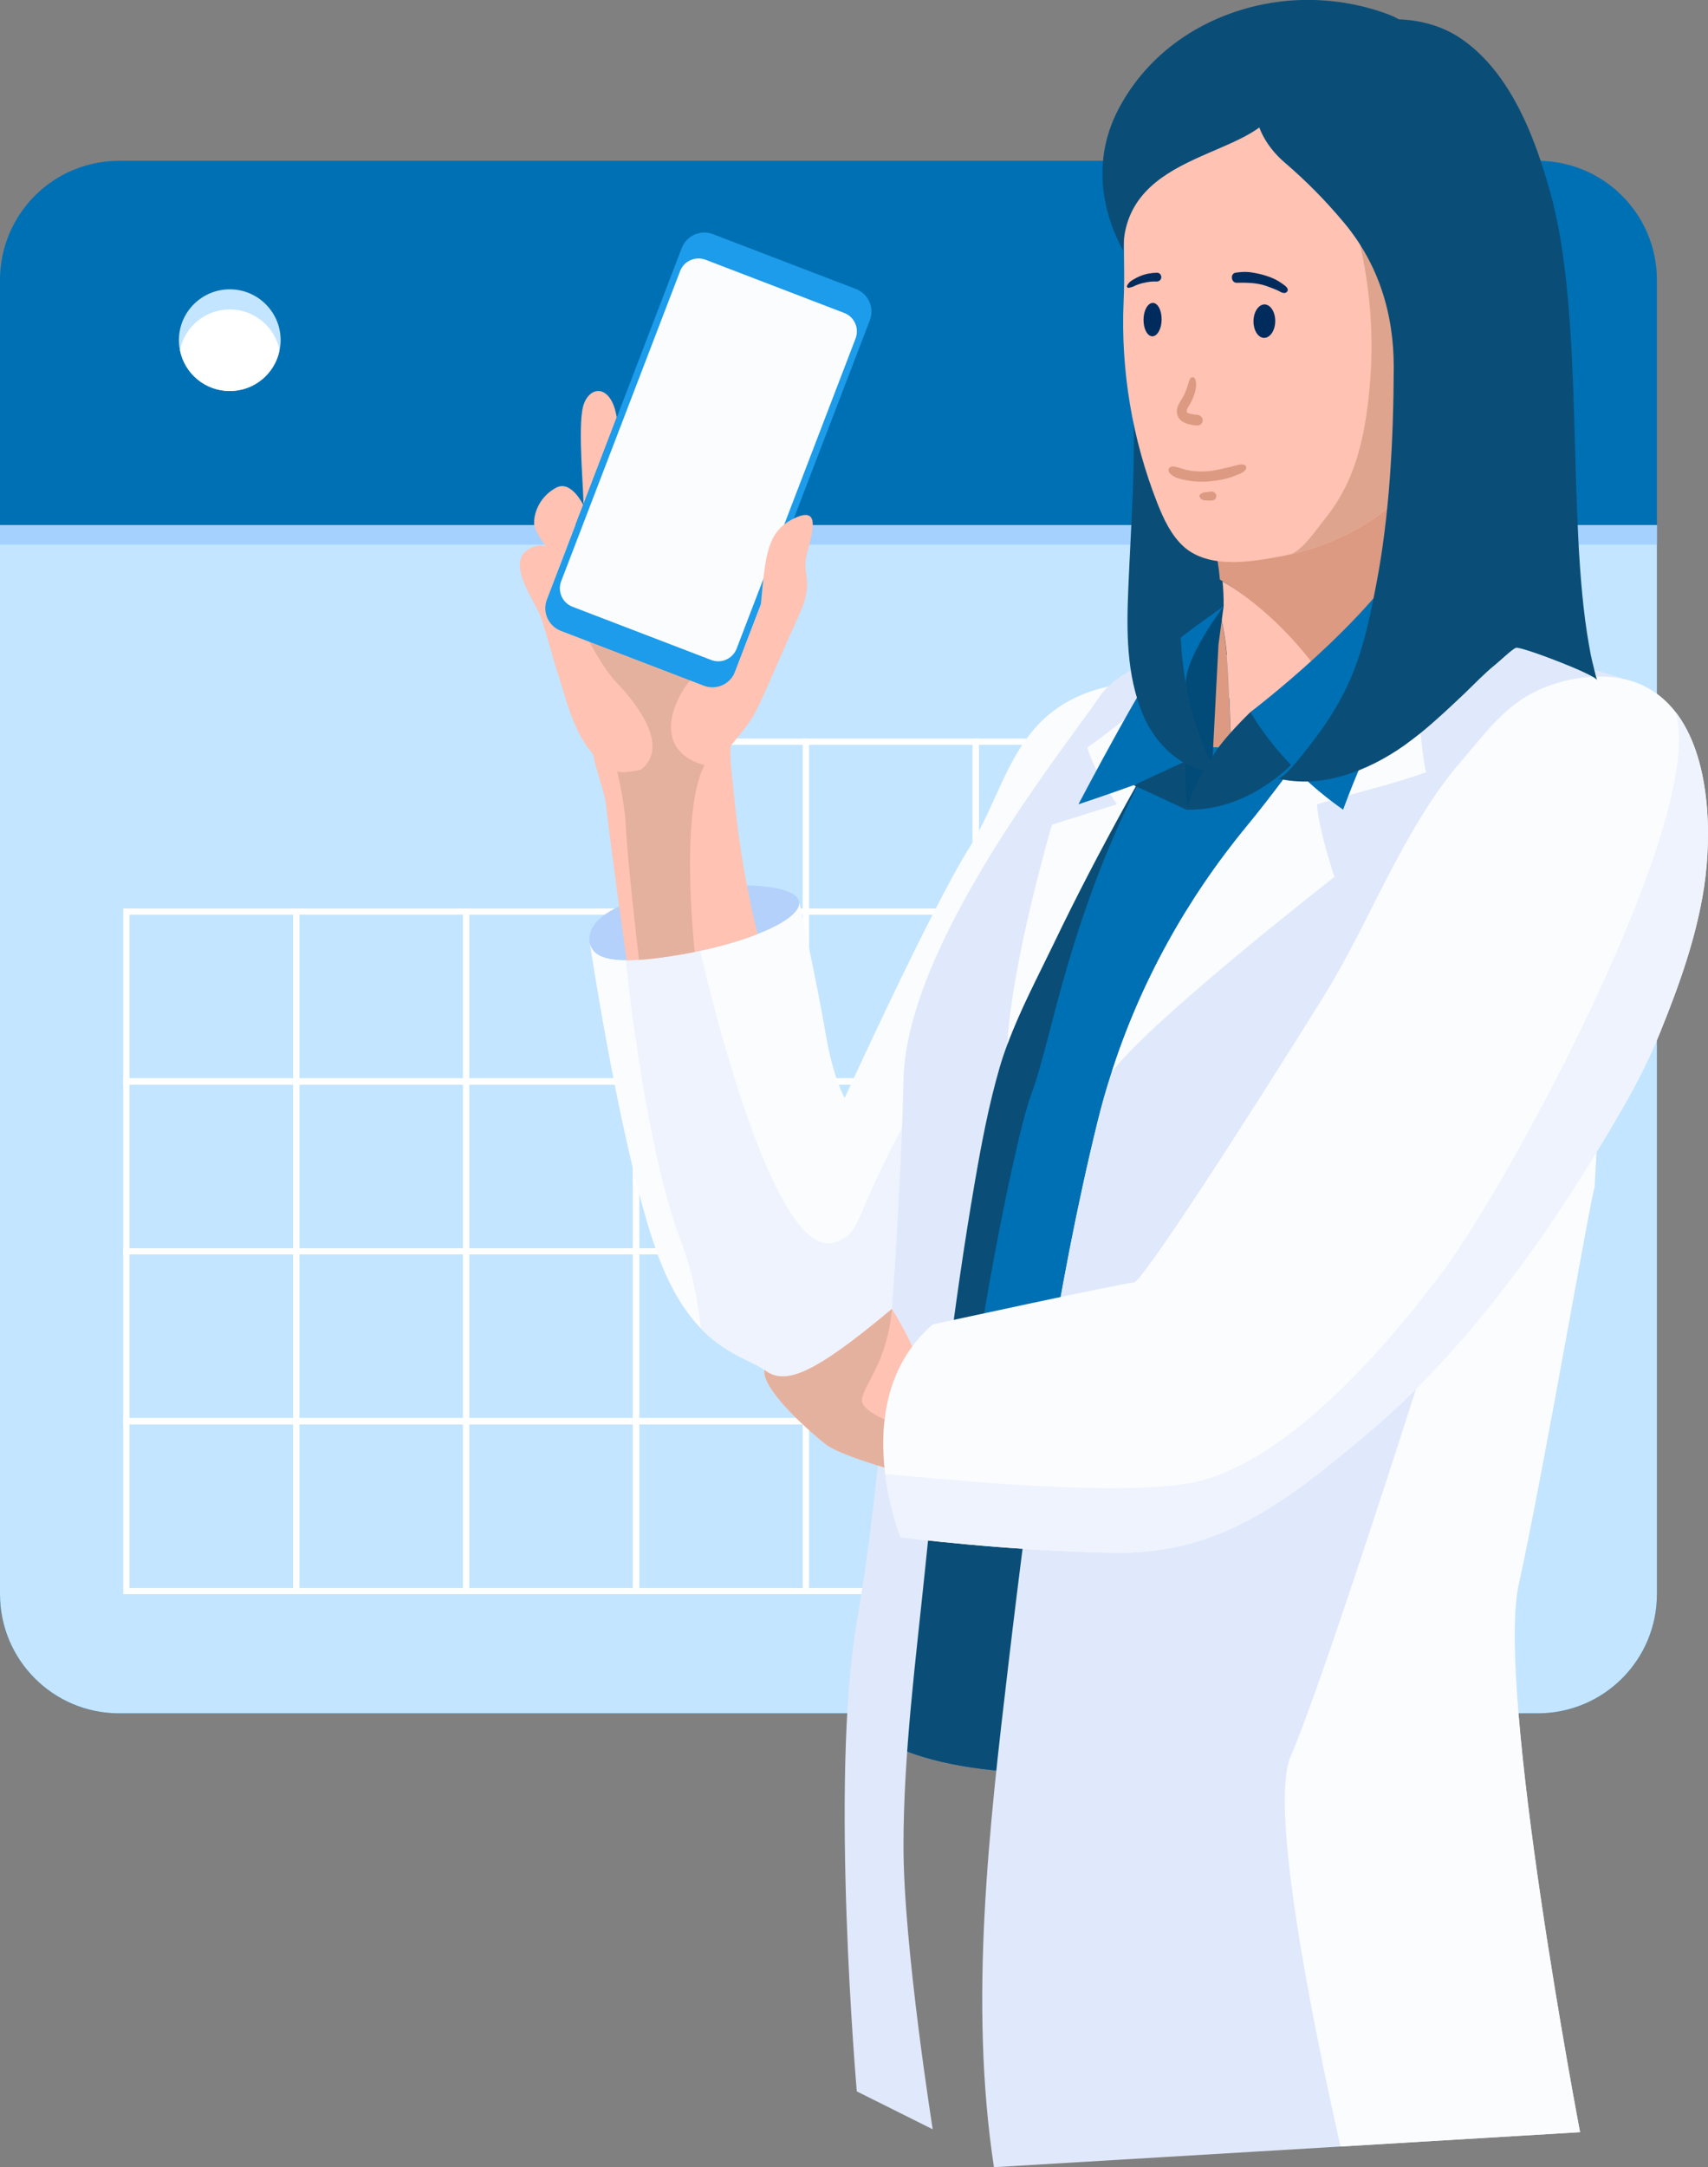 <svg width="138" height="175" viewBox="0 0 138 175" fill="none" xmlns="http://www.w3.org/2000/svg">
<rect x="0" y="0" width="138" height="175" fill="#808080" stroke="none"/>
<g clip-path="url(#clip0)">
<path d="M133.873 22.609V128.728C133.873 134.045 129.565 138.351 124.245 138.351H9.62C4.308 138.351 0 134.045 0 128.728V22.609C0 17.292 4.308 12.986 9.62 12.986H124.245C129.565 12.986 133.873 17.292 133.873 22.609Z" fill="#0070B4"/>
<path d="M133.873 42.408V128.728C133.873 134.045 129.565 138.35 124.245 138.35H9.62C4.308 138.35 0 134.045 0 128.728V42.408H133.873Z" fill="#C3E5FF"/>
<path d="M133.873 42.408H0V43.981H133.873V42.408Z" fill="#A4D1FF"/>
<path d="M115.308 31.575C117.578 31.575 119.418 29.736 119.418 27.468C119.418 25.2 117.578 23.362 115.308 23.362C113.039 23.362 111.199 25.2 111.199 27.468C111.199 29.736 113.039 31.575 115.308 31.575Z" fill="#C3E5FF"/>
<path d="M22.674 27.468C22.674 27.745 22.648 28.013 22.587 28.281C22.215 30.166 20.554 31.575 18.564 31.575C16.575 31.575 14.914 30.166 14.542 28.281C14.481 28.013 14.455 27.745 14.455 27.468C14.455 25.203 16.298 23.362 18.564 23.362C20.831 23.362 22.674 25.203 22.674 27.468Z" fill="#C3E5FF"/>
<path d="M22.586 28.281C22.214 30.166 20.553 31.575 18.564 31.575C16.574 31.575 14.913 30.166 14.541 28.281C14.913 26.396 16.574 24.987 18.564 24.987C20.553 24.987 22.214 26.396 22.586 28.281Z" fill="white"/>
<path d="M119.338 28.281C118.966 30.166 117.305 31.575 115.316 31.575C113.326 31.575 111.665 30.166 111.293 28.281C111.665 26.396 113.326 24.987 115.316 24.987C117.305 24.987 118.966 26.396 119.338 28.281Z" fill="white"/>
<path d="M65.118 59.89H51.389V73.611H65.118V59.89Z" stroke="white" stroke-width="0.5" stroke-miterlimit="10"/>
<path d="M78.837 59.89H65.107V73.611H78.837V59.89Z" stroke="white" stroke-width="0.5" stroke-miterlimit="10"/>
<path d="M92.565 59.89H78.836V73.611H92.565V59.89Z" stroke="white" stroke-width="0.5" stroke-miterlimit="10"/>
<path d="M23.938 73.611H10.209V87.331H23.938V73.611Z" stroke="white" stroke-width="0.5" stroke-miterlimit="10"/>
<path d="M37.667 73.611H23.938V87.331H37.667V73.611Z" stroke="white" stroke-width="0.5" stroke-miterlimit="10"/>
<path d="M51.387 73.611H37.658V87.331H51.387V73.611Z" stroke="white" stroke-width="0.5" stroke-miterlimit="10"/>
<path d="M65.118 73.611H51.389V87.331H65.118V73.611Z" stroke="white" stroke-width="0.5" stroke-miterlimit="10"/>
<path d="M78.837 73.611H65.107V87.331H78.837V73.611Z" stroke="white" stroke-width="0.5" stroke-miterlimit="10"/>
<path d="M92.565 73.611H78.836V87.331H92.565V73.611Z" stroke="white" stroke-width="0.5" stroke-miterlimit="10"/>
<path d="M23.938 87.323H10.209V101.043H23.938V87.323Z" stroke="white" stroke-width="0.5" stroke-miterlimit="10"/>
<path d="M37.667 87.323H23.938V101.043H37.667V87.323Z" stroke="white" stroke-width="0.5" stroke-miterlimit="10"/>
<path d="M51.387 87.323H37.658V101.043H51.387V87.323Z" stroke="white" stroke-width="0.5" stroke-miterlimit="10"/>
<path d="M65.118 87.323H51.389V101.043H65.118V87.323Z" stroke="white" stroke-width="0.5" stroke-miterlimit="10"/>
<path d="M78.837 87.323H65.107V101.043H78.837V87.323Z" stroke="white" stroke-width="0.5" stroke-miterlimit="10"/>
<path d="M92.565 87.323H78.836V101.043H92.565V87.323Z" stroke="white" stroke-width="0.5" stroke-miterlimit="10"/>
<path d="M23.938 101.044H10.209V114.765H23.938V101.044Z" stroke="white" stroke-width="0.5" stroke-miterlimit="10"/>
<path d="M37.667 101.044H23.938V114.765H37.667V101.044Z" stroke="white" stroke-width="0.5" stroke-miterlimit="10"/>
<path d="M51.387 101.044H37.658V114.765H51.387V101.044Z" stroke="white" stroke-width="0.5" stroke-miterlimit="10"/>
<path d="M65.118 101.044H51.389V114.765H65.118V101.044Z" stroke="white" stroke-width="0.5" stroke-miterlimit="10"/>
<path d="M78.837 101.044H65.107V114.765H78.837V101.044Z" stroke="white" stroke-width="0.5" stroke-miterlimit="10"/>
<path d="M92.565 101.044H78.836V114.765H92.565V101.044Z" stroke="white" stroke-width="0.5" stroke-miterlimit="10"/>
<path d="M23.938 114.756H10.209V128.477H23.938V114.756Z" stroke="white" stroke-width="0.5" stroke-miterlimit="10"/>
<path d="M37.667 114.756H23.938V128.477H37.667V114.756Z" stroke="white" stroke-width="0.5" stroke-miterlimit="10"/>
<path d="M51.387 114.756H37.658V128.477H51.387V114.756Z" stroke="white" stroke-width="0.5" stroke-miterlimit="10"/>
<path d="M65.118 114.756H51.389V128.477H65.118V114.756Z" stroke="white" stroke-width="0.5" stroke-miterlimit="10"/>
<path d="M78.837 114.756H65.107V128.477H78.837V114.756Z" stroke="white" stroke-width="0.5" stroke-miterlimit="10"/>
<path d="M106.286 59.89H92.557V73.611H106.286V59.89Z" stroke="white" stroke-width="0.5" stroke-miterlimit="10"/>
<path d="M106.286 73.611H92.557V87.331H106.286V73.611Z" stroke="white" stroke-width="0.5" stroke-miterlimit="10"/>
<path d="M106.286 87.323H92.557V101.043H106.286V87.323Z" stroke="white" stroke-width="0.5" stroke-miterlimit="10"/>
<path d="M106.286 101.044H92.557V114.765H106.286V101.044Z" stroke="white" stroke-width="0.5" stroke-miterlimit="10"/>
<path d="M92.228 54.883L102.29 51.978L104.651 33.805C104.651 33.805 97.021 32.283 97.168 32.75C97.324 33.225 92.228 54.883 92.228 54.883Z" fill="#0A4E78"/>
<path d="M64.571 72.823C64.709 73.619 63.386 74.578 61.215 75.425C59.822 75.979 58.074 76.48 56.128 76.869C55.799 76.939 55.462 76.999 55.115 77.06C53.723 77.302 52.572 77.449 51.629 77.509C51.266 77.526 50.928 77.544 50.626 77.544C48.601 77.535 47.806 76.999 47.65 76.1C47.494 75.175 48.048 74.094 50.029 73.195C50.349 73.048 50.703 72.91 51.102 72.78C51.949 72.495 52.987 72.235 54.242 72.019C54.77 71.933 55.28 71.846 55.79 71.786C57.469 71.561 59.034 71.466 60.358 71.5C62.789 71.552 64.433 72.01 64.571 72.823Z" fill="#B3D1FA"/>
<path d="M96.891 54.33C95.126 58.334 86.743 78.496 79.701 92.64C76.985 98.096 74.459 102.661 72.599 105.055C72.14 105.635 71.734 106.084 71.362 106.396C64.986 111.73 63.42 111.894 61.768 110.632C60.738 109.854 58.714 109.43 56.638 107.286C55.392 105.989 54.12 104.07 53.048 101.061C50.279 93.306 47.805 77.155 47.658 76.153C47.831 77.008 48.618 77.527 50.556 77.544C51.664 77.553 53.143 77.397 55.115 77.06C55.608 76.974 56.093 76.879 56.56 76.775C61.301 75.772 64.787 74.086 64.571 72.824C64.571 72.824 66.016 79.395 66.682 83.32C67.348 87.245 68.248 88.654 68.248 88.654C68.248 88.654 75.194 73.429 78.343 68.406C81.483 63.383 81.873 57.192 89.546 55.428C95.065 54.149 96.432 54.555 96.891 54.33Z" fill="#FBFCFE"/>
<path d="M79.702 92.639C76.985 98.095 74.459 102.66 72.599 105.054C72.141 105.634 71.734 106.083 71.362 106.395C64.986 111.729 63.421 111.893 61.768 110.631C60.739 109.853 58.715 109.429 56.638 107.285C56.387 105.253 56.033 102.867 55.047 100.291C52.503 93.668 51.05 82.065 50.557 77.543C51.664 77.552 53.143 77.397 55.116 77.059C55.609 76.973 56.093 76.878 56.56 76.774C57.919 82.567 62.876 102.106 67.547 100.291C70.047 99.331 68.343 98.527 75.809 85.878C75.809 85.878 78.032 89.371 79.702 92.639Z" fill="#EEF3FD"/>
<path d="M115.412 53.63C115.412 53.63 108.518 72.867 105.187 83.631C101.856 94.395 84.624 143.131 84.624 143.131C84.624 143.131 83.629 143.166 82.115 143.088C78.897 142.915 73.343 142.241 70.047 139.673V138.895C70.047 138.895 73.784 116.442 75.359 104.986C76.924 93.522 88.551 58.203 88.551 58.203L92.686 57.503L115.412 53.63Z" fill="#0070B4"/>
<path d="M78.343 116.622C79.208 117.167 90.636 120.167 90.636 120.167C90.636 120.167 85.247 134.597 82.115 143.087C78.897 142.914 73.343 142.24 70.047 139.672V138.894C70.047 138.894 73.784 116.441 75.359 104.985C76.924 93.521 88.551 58.203 88.551 58.203L92.686 57.502C92.972 59.586 92.998 61.315 92.998 61.315C86.345 73.705 85.048 83.777 83.343 88.307C81.639 92.855 77.469 116.086 78.343 116.622Z" fill="#0A4E78"/>
<path d="M131.011 54.763L130.89 57.019L130.128 71.423L128.839 95.873C128.614 96.124 124.6 119.425 122.714 127.906C120.829 136.379 127.663 172.173 127.663 172.173L108.311 173.331L80.308 175C78.275 161.651 79.918 147.558 81.493 134.243C82.384 126.713 83.344 119.079 84.555 111.496C85.671 104.45 86.995 97.456 88.673 90.608C89.01 89.242 89.391 87.885 89.832 86.553C92.159 79.325 95.888 72.599 100.732 66.728C104.859 61.722 108.233 56.301 112.766 51.572C113.172 51.148 113.596 50.725 114.055 50.353C114.064 50.353 114.064 50.353 114.064 50.353C114.548 49.964 115.076 49.644 115.673 49.471C117.498 48.944 119.401 49.912 120.967 50.984C124.168 53.172 127.377 53.578 131.011 54.763Z" fill="#E0E9FB"/>
<path d="M131.01 54.763L130.889 57.019C123.579 60.425 101.952 104.701 98.863 107.761C96.9 109.707 89.641 110.891 84.555 111.496C85.671 104.45 86.994 97.456 88.672 90.608C89.01 89.242 89.391 87.885 89.832 86.553C92.159 79.325 95.887 72.599 100.732 66.728C104.858 61.722 108.232 56.301 112.765 51.572C113.172 51.148 113.596 50.725 114.054 50.353C114.063 50.353 114.063 50.353 114.063 50.353C114.548 49.964 115.075 49.644 115.672 49.471C117.498 48.944 119.401 49.912 120.967 50.984C124.167 53.172 127.377 53.578 131.01 54.763Z" fill="#E0E9FB"/>
<path d="M122.714 127.906C120.828 136.379 127.663 172.172 127.663 172.172L108.31 173.331C106.035 163.233 102.523 145.88 104.288 141.808C106.822 135.972 114.409 112.162 114.409 112.162C114.409 112.162 119.764 94.472 122.031 88.801C123.112 86.077 126.65 78.555 130.128 71.423L128.839 95.873C128.614 96.124 124.6 119.424 122.714 127.906Z" fill="#FBFCFE"/>
<path d="M106.407 64.947C106.537 67.013 107.817 70.809 107.817 70.809C107.817 70.809 93.145 82.23 89.832 86.553C92.159 79.325 95.888 72.599 100.732 66.728C104.859 61.722 108.233 56.301 112.766 51.572C113.172 51.148 113.596 50.725 114.055 50.353C114.063 50.353 114.063 50.353 114.063 50.353C114.063 50.353 114.842 61.938 115.257 62.353C112.108 63.451 110.049 63.858 106.407 64.947Z" fill="#FBFCFE"/>
<path d="M91.596 59.613C92.28 60.253 95.68 60.322 99.503 60.356C99.218 56.691 99.46 53.025 98.526 49.359C96.995 51.166 90.679 58.748 91.596 59.613Z" fill="#DB9A81"/>
<path d="M110.05 59.067C107.325 54.295 103.838 49.859 98.777 46.946C98.838 47.542 98.873 48.217 98.864 48.96C98.864 48.969 98.734 49.107 98.535 49.349C99.478 53.015 99.227 56.681 99.513 60.347C101.528 60.364 103.648 60.364 105.56 60.442C107.376 60.511 108.856 59.94 110.05 59.067Z" fill="#FFC2B3"/>
<path d="M98.45 52.073C98.415 52.125 98.38 52.186 98.346 52.237C95.776 56.517 93.267 60.754 90.888 65.068C88.899 68.682 86.978 72.348 85.17 76.117C83.89 78.78 82.428 81.521 81.39 84.331V84.339C81.156 84.953 80.949 85.576 80.767 86.198C79.885 89.242 79.296 92.354 78.76 95.467C76.986 105.755 75.819 116.147 74.763 126.522C74.002 133.984 72.998 141.583 72.998 149.097C72.998 157.103 75.36 171.939 75.36 171.939L69.227 168.878C69.227 168.878 67.02 143.745 69.227 130.966C71.441 118.179 72.765 98.233 72.998 87.167C73.232 76.1 86.433 59.863 88.786 56.327C90.733 53.405 96.053 52.41 97.844 52.151C97.922 52.142 97.991 52.134 98.052 52.117C98.311 52.09 98.45 52.073 98.45 52.073Z" fill="#E0E9FB"/>
<path d="M98.345 52.237C95.775 56.517 93.266 60.754 90.887 65.068C88.898 68.682 86.977 72.348 85.169 76.117C83.889 78.78 82.427 81.521 81.389 84.331C81.752 77.604 84.996 66.59 84.996 66.59L90.239 64.947C90.239 64.947 88.396 62.301 87.851 60.356C91.64 57.71 97.116 52.808 97.843 52.151C97.903 52.099 97.929 52.073 97.929 52.073L98.05 52.117L98.345 52.237Z" fill="#FBFCFE"/>
<path d="M98.864 48.961C98.864 48.961 96.104 50.863 94.677 52.073C93.249 53.284 87.133 64.947 87.133 64.947C87.133 64.947 96.554 61.843 95.853 61.437C95.144 61.022 98.864 48.961 98.864 48.961Z" fill="#0070B4"/>
<path d="M95.852 61.436V65.379L91.596 63.407L95.852 61.436Z" fill="#0A4E78"/>
<path d="M98.863 48.961L98.447 52.073L97.98 61.091L95.861 65.379C95.861 65.379 95.497 56.768 95.861 54.607C96.215 52.445 98.863 48.961 98.863 48.961Z" fill="#024B78"/>
<path d="M78.345 120.367C78.345 120.367 76.476 119.926 74.227 119.303C71.285 118.499 67.678 117.401 66.683 116.597C64.91 115.188 61.536 112.05 61.769 110.632C63.422 111.894 65.688 111.038 72.064 105.695C73.189 107.485 73.699 108.73 73.699 108.73L78.345 120.367Z" fill="#FFC2B3"/>
<path d="M74.227 119.303C71.285 118.499 67.678 117.401 66.683 116.597C64.91 115.188 61.536 112.05 61.769 110.632C63.422 111.894 65.688 111.038 72.064 105.695C71.692 110.035 69.754 111.816 69.642 113.035C69.529 114.246 73.855 115.542 73.855 115.542L74.227 119.303Z" fill="#E5B19F"/>
<path d="M137.681 71.647C137.067 75.65 135.7 79.489 134.186 83.232C132.733 86.838 130.977 89.769 128.953 93.106C123.952 101.354 117.698 109.749 110.249 115.965C103.969 121.196 98.544 125.545 89.963 125.389C81.251 125.234 72.765 124.136 72.765 124.136C72.765 124.136 71.891 121.966 71.519 119.026C71.06 115.317 71.415 110.363 75.36 106.948C75.36 106.948 90.888 103.567 91.598 103.567C92.307 103.567 101.512 89.207 106.927 80.492C110.742 74.362 113.346 66.918 118.087 61.436C120.431 58.721 121.98 56.404 125.492 55.255C126.747 54.848 128.044 54.623 129.385 54.632C132.119 54.658 134.048 55.782 135.38 57.494C138.183 61.099 138.33 67.359 137.681 71.647Z" fill="#FBFCFE"/>
<path d="M137.68 71.648C137.066 75.651 135.699 79.49 134.185 83.233C132.732 86.838 130.976 89.769 128.951 93.107C123.951 101.355 117.696 109.75 110.248 115.966C103.967 121.197 98.543 125.546 89.961 125.39C81.25 125.234 72.763 124.136 72.763 124.136C72.763 124.136 71.89 121.966 71.518 119.027C74.814 119.303 89.797 120.912 96.138 119.762C103.284 118.465 111.165 109.923 116.572 102.686C121.979 95.45 137.957 65.924 135.379 57.495C138.182 61.1 138.329 67.359 137.68 71.648Z" fill="#EEF3FD"/>
<path d="M101.035 57.495C101.035 57.495 98.682 59.751 97.973 61.091C97.186 62.449 96.675 62.985 95.853 65.379C101.693 65.544 105.551 60.451 105.551 60.451L101.035 57.495Z" fill="#0A4E78"/>
<path d="M114.054 43.912L115.352 35.776L98.258 44.69C98.258 44.69 98.457 45.538 98.561 46.8C103.569 49.783 106.995 54.27 109.651 59.086C112.108 57.339 113.388 54.287 113.855 52.61C114.037 51.97 113.656 51.348 112.999 50.777C113.509 50.569 113.804 50.431 113.804 50.431L114.054 43.912Z" fill="#DB9A81"/>
<path d="M101.035 57.494C101.035 57.494 103.276 61.722 108.518 65.379C112.818 53.725 116.59 51.97 117.057 48.961C117.524 45.952 114.228 43.834 114.228 43.834C110.698 50.189 101.035 57.494 101.035 57.494Z" fill="#0070B4"/>
<path d="M90.49 14.594C90.897 20.378 91.243 26.171 91.528 31.964C91.788 37.108 91.381 42.304 91.165 47.465C91.018 50.898 90.992 54.46 92.341 57.702C93.354 60.14 95.586 62.267 98.233 62.336C96.356 58.861 95.525 54.961 95.378 51.036C95.309 49.074 95.395 47.111 95.56 45.157C95.715 43.376 96.278 41.379 96.053 39.606C95.248 33.304 94.772 26.932 94.323 20.577C94.271 19.885 93.224 12.943 93.778 12.606C93.778 12.606 90.49 14.594 90.49 14.594Z" fill="#0A4E78"/>
<path d="M120.594 24.407C120.569 24.658 120.534 24.909 120.499 25.151C120.024 28.661 118.934 32.119 117.151 35.171C116.433 36.425 115.594 37.592 114.634 38.682C113.155 40.35 111.433 41.725 109.539 42.771C107.869 43.688 106.07 44.362 104.166 44.785C103.95 44.837 103.725 44.881 103.5 44.924C101.078 45.373 97.687 45.961 95.645 44.146C94.624 43.221 94.027 41.932 93.517 40.653C91.484 35.491 90.541 29.906 90.783 24.355C90.835 23.266 90.835 22.211 90.818 21.174C90.809 20.18 90.801 19.194 90.835 18.208C90.896 16.566 91.086 14.906 91.597 13.194C93.448 7.021 98.699 1.254 105.611 1.643C106.191 1.677 106.762 1.747 107.333 1.859C111.727 2.698 115.62 5.741 117.904 9.64C119.037 11.56 119.799 13.643 120.248 15.813C120.837 18.615 120.915 21.554 120.594 24.407Z" fill="#FFC2B3"/>
<path d="M120.594 24.407C120.568 24.658 120.534 24.908 120.499 25.151C119.963 28.799 118.57 31.782 117.151 35.171C116.433 36.425 115.594 37.592 114.634 38.681C113.154 40.35 111.433 41.724 109.538 42.771C107.869 43.687 106.069 44.361 104.166 44.785C105.178 44.56 106.398 42.702 107.029 41.923C107.877 40.886 108.561 39.727 109.088 38.491C110.118 36.044 110.499 33.312 110.706 30.736C111.182 24.588 110.075 18.312 107.471 12.718C107.133 12 106.77 11.257 106.761 10.461C106.744 7.695 112.454 7.721 114.443 7.34L120.257 15.813C120.836 18.614 120.914 21.554 120.594 24.407Z" fill="#DFA48D"/>
<path d="M113.708 2.948C113.674 3.078 113.622 3.225 113.535 3.38C112.938 4.522 111.087 5.672 110.04 6.398C108.371 7.548 105.455 9.199 103.301 8.335C101.813 12.865 90.835 11.923 90.749 20.24C89.987 18.848 89.468 17.378 89.226 15.882C88.837 13.505 89.174 11.075 90.377 8.793C92.756 4.271 97.124 1.323 102.125 0.337C105.308 -0.294 108.648 -0.052 111.71 0.994C112.791 1.366 113.985 1.859 113.708 2.948Z" fill="#0A4E78"/>
<path d="M129.038 54.927C128.908 54.469 122.965 52.212 122.498 52.307C122.238 52.359 121.088 53.457 120.811 53.673C119.946 54.365 119.158 55.204 118.354 55.973C117.195 57.071 116.044 58.16 114.816 59.163C114.366 59.518 113.916 59.864 113.449 60.201C110.482 62.293 106.744 63.711 103.215 62.855C103.76 62.985 105.845 60.149 106.182 59.717C107.108 58.532 107.921 57.235 108.613 55.887C109.98 53.189 110.585 50.327 111.156 47.396C112.281 41.673 112.584 35.508 112.61 29.681C112.618 25.332 111.381 21.312 108.578 17.966C107.047 16.142 105.585 14.663 103.768 13.098C102.254 11.802 100.957 9.631 101.64 7.565C101.934 6.666 102.549 5.922 103.223 5.265C106.883 1.721 113.734 0.104 118.129 3.173C120.603 4.902 122.281 7.565 123.501 10.401C124.211 12.061 124.764 13.781 125.223 15.415C128.086 25.471 126.546 41.846 128.389 52.108C128.432 52.35 128.476 52.593 128.519 52.826C128.605 53.232 128.692 53.63 128.796 54.01C128.865 54.33 128.951 54.633 129.038 54.927Z" fill="#0A4E78"/>
<path d="M93.855 25.817C93.846 26.561 93.509 27.157 93.102 27.157C92.695 27.149 92.384 26.544 92.393 25.8C92.401 25.056 92.739 24.46 93.145 24.46C93.552 24.46 93.863 25.065 93.855 25.817Z" fill="#002B5D"/>
<path d="M103.034 25.946C103.025 26.69 102.618 27.286 102.134 27.286C101.649 27.278 101.269 26.672 101.277 25.92C101.286 25.177 101.693 24.58 102.177 24.58C102.662 24.598 103.042 25.203 103.034 25.946Z" fill="#002B5D"/>
<path d="M93.473 22.023C92.998 22.031 92.548 22.118 92.106 22.299C91.907 22.386 91.717 22.481 91.535 22.593C91.44 22.654 91.345 22.714 91.267 22.783C91.189 22.861 91.12 22.965 91.068 23.06C91.016 23.155 91.103 23.259 91.198 23.242C91.293 23.216 91.388 23.198 91.484 23.172C91.587 23.138 91.683 23.077 91.786 23.034C91.959 22.965 92.132 22.904 92.314 22.861C92.721 22.766 93.058 22.714 93.465 22.732C93.655 22.74 93.837 22.567 93.828 22.377C93.828 22.195 93.681 22.014 93.473 22.023Z" fill="#002B5D"/>
<path d="M104.01 23.275C103.914 23.111 103.741 23.007 103.586 22.895C103.447 22.799 103.3 22.704 103.145 22.618C102.807 22.436 102.444 22.307 102.08 22.203C101.717 22.099 101.354 22.03 100.982 21.978C100.593 21.935 100.221 21.961 99.831 22.021C99.373 22.09 99.468 22.851 99.926 22.834C100.567 22.817 101.233 22.825 101.856 22.964C102.176 23.033 102.478 23.145 102.781 23.266C102.928 23.327 103.067 23.379 103.205 23.439C103.361 23.508 103.517 23.63 103.69 23.655C103.914 23.699 104.139 23.5 104.01 23.275Z" fill="#002B5D"/>
<path d="M96.726 33.495C96.562 33.486 96.415 33.469 96.251 33.434C96.164 33.417 96.077 33.391 96 33.356L95.913 33.304L95.879 33.27L95.896 33.097C95.939 32.941 96.043 32.812 96.121 32.673C96.302 32.362 96.441 32.033 96.545 31.688C96.64 31.359 96.692 30.892 96.545 30.572C96.475 30.417 96.251 30.443 96.173 30.564C96.052 30.737 96.025 30.953 95.956 31.152C95.887 31.342 95.827 31.532 95.749 31.722C95.593 32.103 95.325 32.414 95.169 32.794C94.996 33.227 95.091 33.711 95.472 33.996C95.818 34.255 96.311 34.325 96.735 34.359C96.969 34.376 97.176 34.152 97.176 33.927C97.159 33.693 96.96 33.512 96.726 33.495Z" fill="#DB9A81"/>
<path d="M94.494 38.189C94.805 38.587 95.506 38.725 95.982 38.803C96.518 38.889 97.055 38.924 97.6 38.88C98.153 38.837 98.707 38.751 99.243 38.604C99.52 38.526 99.78 38.414 100.048 38.31C100.281 38.215 100.532 38.111 100.662 37.878C100.74 37.739 100.671 37.592 100.532 37.54C100.307 37.463 100.091 37.523 99.866 37.584C99.624 37.653 99.382 37.705 99.131 37.765C98.629 37.886 98.127 38.007 97.608 38.05C97.132 38.085 96.639 38.085 96.164 38.007C95.921 37.964 95.697 37.904 95.463 37.834C95.229 37.774 94.97 37.661 94.728 37.67C94.433 37.67 94.33 37.981 94.494 38.189Z" fill="#DB9A81"/>
<path d="M96.925 40.135L97.047 40.299L97.133 40.342L97.228 40.386C97.315 40.42 97.427 40.403 97.522 40.411L97.739 40.42H97.851C97.972 40.42 98.076 40.386 98.171 40.308C98.249 40.23 98.284 40.117 98.275 40.014L98.232 39.884L98.102 39.754C97.972 39.651 97.799 39.702 97.652 39.72L97.427 39.746L97.323 39.754L97.272 39.763L97.159 39.806L97.073 39.849C96.969 39.884 96.882 40.005 96.925 40.135Z" fill="#DB9A81"/>
<path d="M61.213 75.426C59.821 75.98 58.073 76.481 56.127 76.87C55.798 76.939 55.46 77 55.114 77.06C53.722 77.302 52.571 77.449 51.628 77.51C51.265 77.527 50.927 77.544 50.625 77.544C50.426 76.092 50.218 74.648 50.028 73.195C49.976 72.867 49.932 72.547 49.889 72.219C49.56 69.772 49.24 67.325 48.946 64.878C48.765 63.434 47.476 60.659 47.9 59.302C48.038 58.869 48.341 58.55 48.713 58.29C49.093 58.031 49.552 57.832 49.976 57.668C51.593 57.028 53.255 56.379 54.993 56.328C55.149 56.319 55.305 56.328 55.46 56.336C57.061 56.388 58.661 56.985 59.5 58.333C58.661 60.089 59.12 62.198 59.293 64.074C59.492 66.201 59.777 68.319 60.149 70.429C60.21 70.792 60.279 71.147 60.357 71.501C60.599 72.815 60.885 74.121 61.213 75.426Z" fill="#FFC2B3"/>
<path d="M47.624 56.327C47.658 56.318 47.702 56.327 47.745 56.353C47.589 56.362 47.537 56.353 47.624 56.327Z" fill="#0A4E78"/>
<path d="M55.791 71.786C55.861 73.982 56.034 75.902 56.129 76.87C55.8 76.939 55.463 77 55.117 77.06C53.724 77.302 52.573 77.449 51.63 77.51C51.501 76.455 51.301 74.665 51.102 72.781C50.86 70.507 50.627 68.086 50.557 66.59C50.445 64.342 49.537 60.581 48.715 58.29C49.096 58.031 49.554 57.832 49.978 57.668C51.596 57.028 53.257 56.379 54.995 56.328C55.151 56.319 55.307 56.328 55.463 56.336L56.198 61.437L56.925 61.783C55.809 63.875 55.67 68.198 55.791 71.786Z" fill="#E5B19F"/>
<path d="M47.122 40.765C47.243 40.454 46.629 34.497 47.122 32.785C47.615 31.073 49.406 31.004 49.83 33.71L47.122 40.765Z" fill="#FFC2B3"/>
<path d="M47.121 40.765C47.121 40.765 46.144 38.733 44.932 39.382C43.721 40.03 43.15 41.24 43.15 42.243C43.15 43.238 45.287 45.546 45.287 45.546L47.121 40.765Z" fill="#FFC2B3"/>
<path d="M51.803 62.146C51.335 62.25 50.868 62.337 50.392 62.354C49.311 62.38 48.394 61.472 47.737 60.676C46.249 58.87 45.747 56.431 45.046 54.296C44.57 52.835 44.224 51.33 43.723 49.886C43.264 48.572 40.868 45.538 42.641 44.396C44.077 43.463 44.787 44.561 45.288 45.564L61.206 52.887L58.282 61.092C57.097 62.276 55.929 61.671 54.51 61.671C53.593 61.653 52.702 61.939 51.803 62.146Z" fill="#FFC2B3"/>
<path d="M56.924 61.783C51.742 60.356 55.229 54.564 57.236 53.699C53.992 51.961 46.258 49.005 46.258 49.005C46.258 49.005 48.083 53.301 49.831 55.134C51.587 56.976 54.087 60.296 51.803 62.146C53.421 63.78 56.924 61.783 56.924 61.783Z" fill="#E5B19F"/>
<path d="M56.863 55.368L45.314 50.941C44.31 50.552 43.8 49.428 44.189 48.416L55.081 20.032C55.47 19.029 56.595 18.519 57.607 18.908L69.156 23.335C70.159 23.724 70.67 24.848 70.281 25.86L59.389 54.244C59 55.255 57.867 55.757 56.863 55.368Z" fill="#1C9CEA"/>
<path d="M57.459 53.293L46.256 48.996C45.434 48.684 45.028 47.759 45.339 46.938L54.95 21.891C55.262 21.07 56.187 20.663 57.009 20.975L68.212 25.272C69.034 25.583 69.441 26.508 69.129 27.329L59.518 52.376C59.198 53.198 58.281 53.613 57.459 53.293Z" fill="#FBFCFE"/>
<path d="M61.475 48.806C61.847 44.751 62.003 42.91 64.139 41.872C66.276 40.826 65.705 42.823 65.204 44.682C64.702 46.532 65.913 46.748 64.494 49.818C63.067 52.887 61.501 56.803 60.783 57.945C60.074 59.086 58.283 61.083 58.283 61.083C58.283 61.083 58.214 57.305 58.283 57.089C58.352 56.873 59.451 54.089 59.451 54.089L61.475 48.806Z" fill="#FFC2B3"/>
</g>
<defs>
<clipPath id="clip0">
<rect width="138" height="175" fill="white"/>
</clipPath>
</defs>
</svg>
